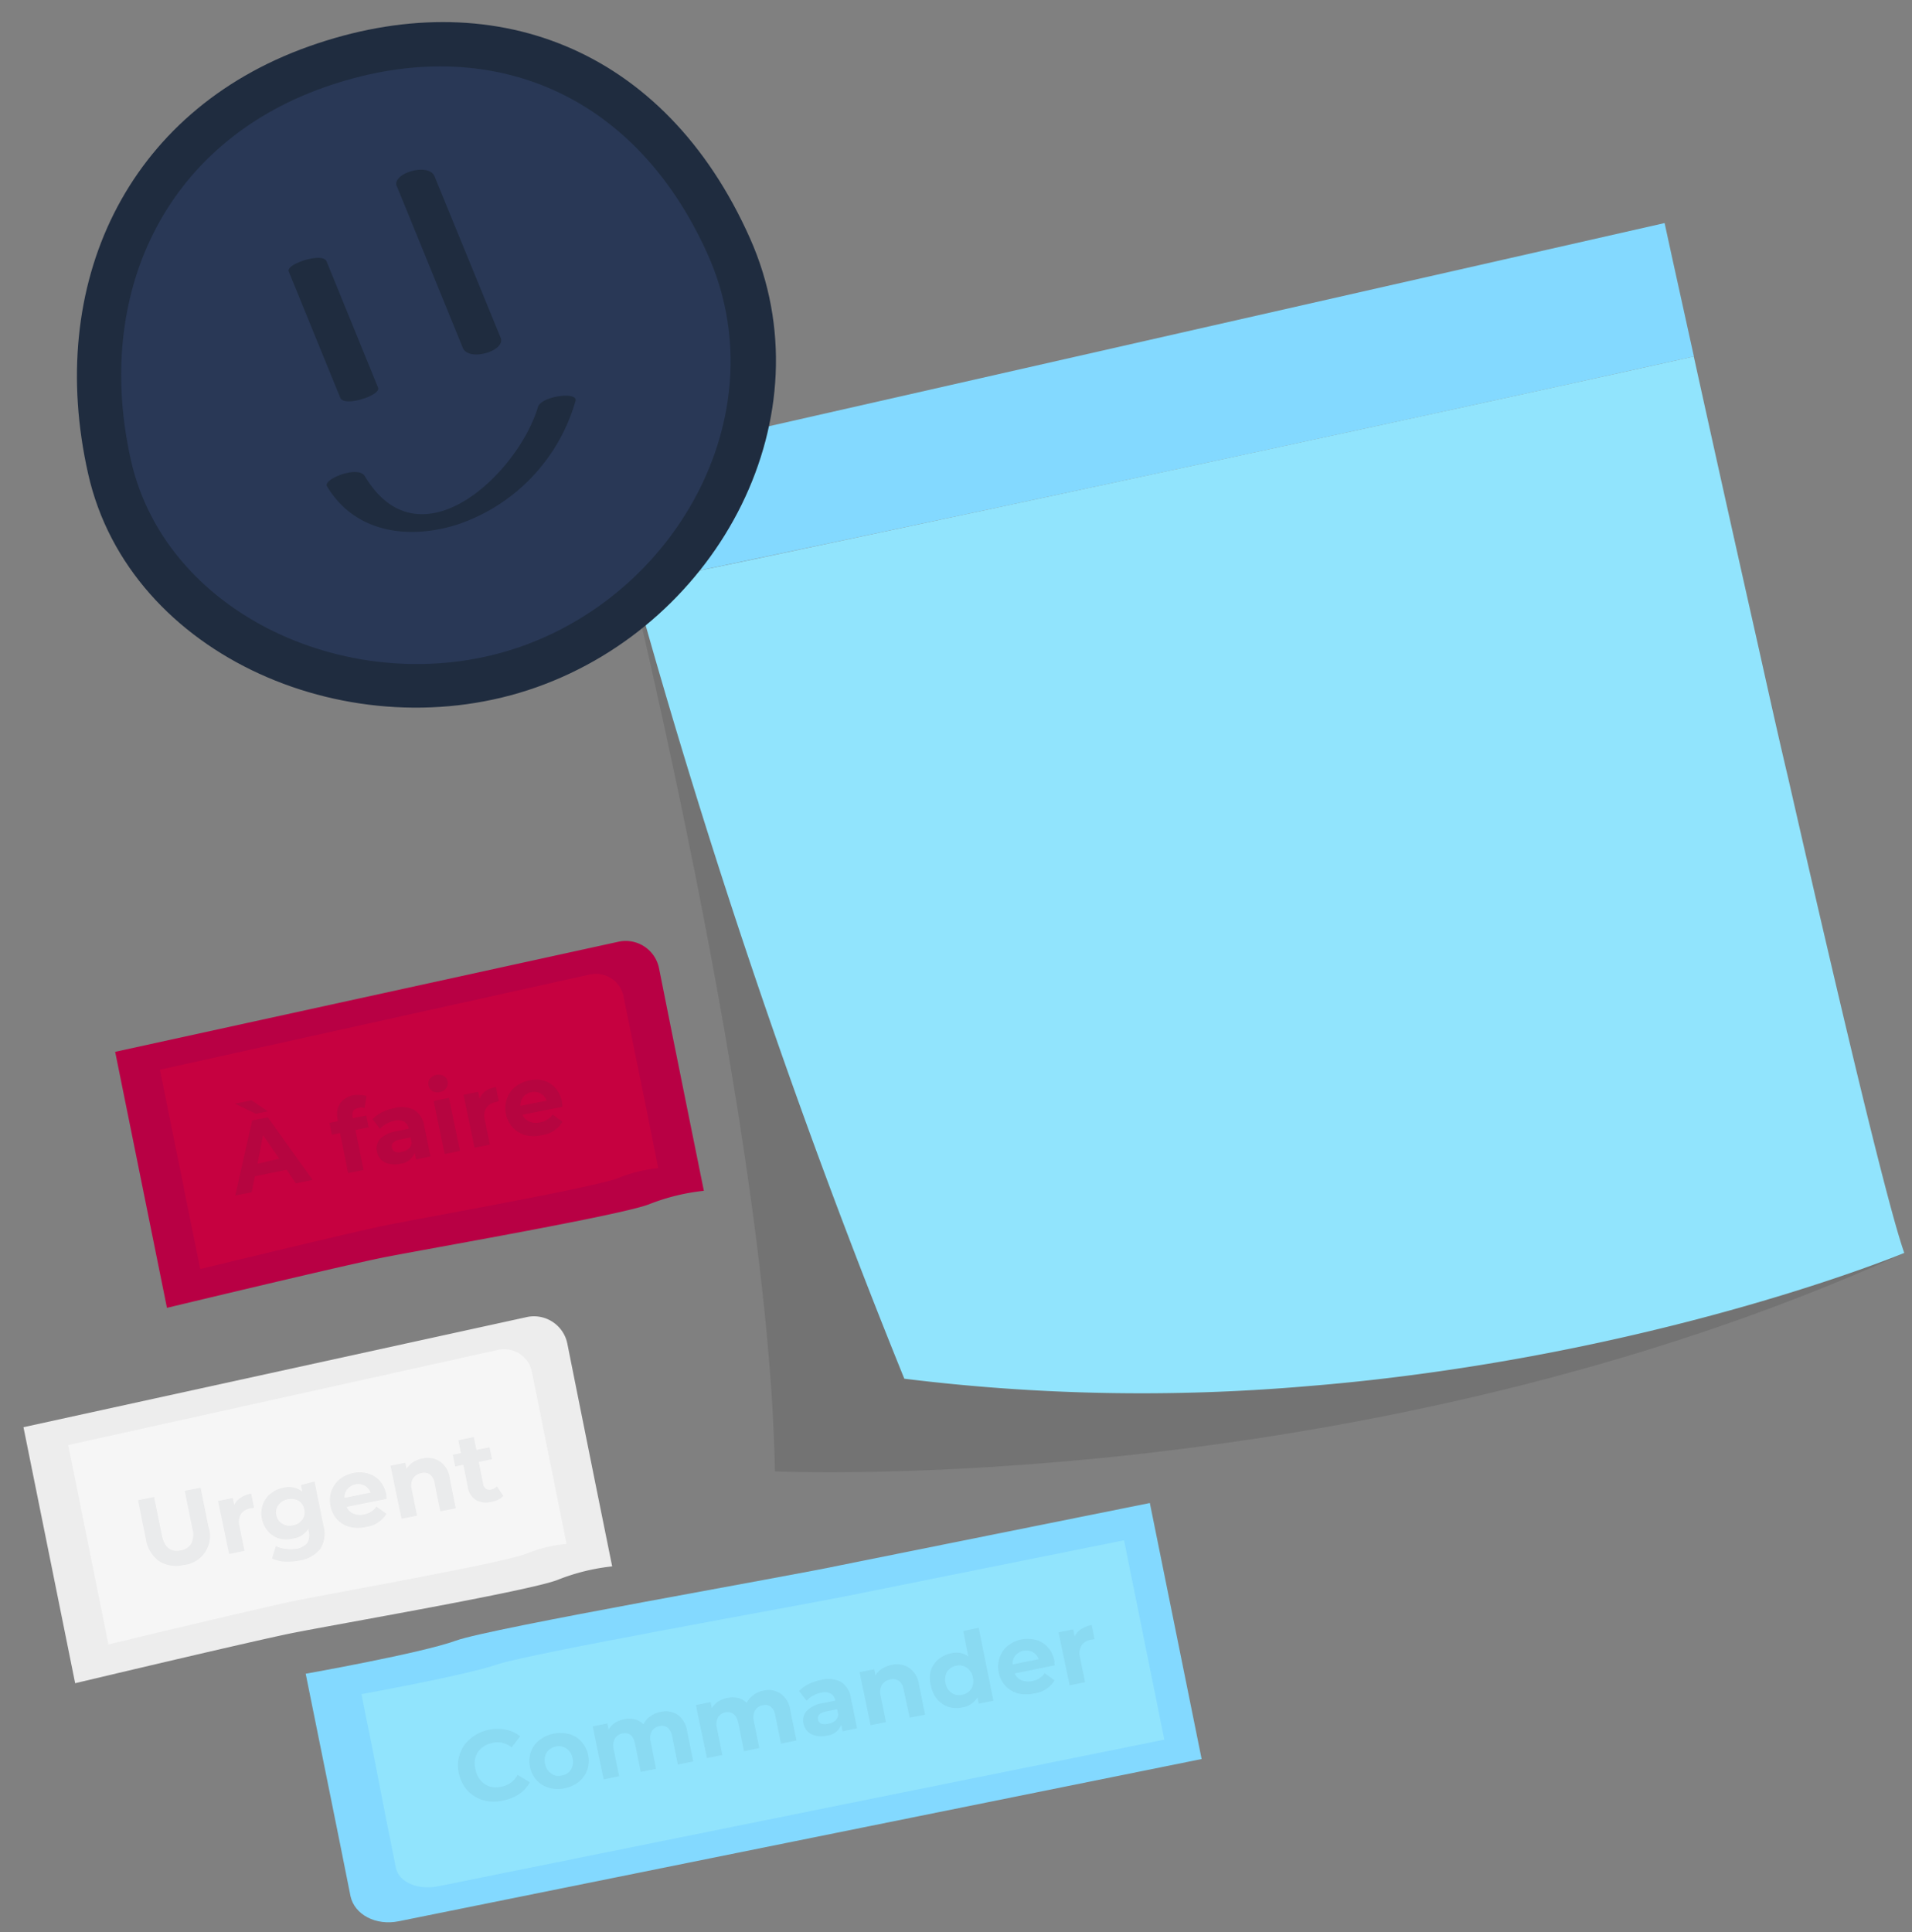 <svg xmlns="http://www.w3.org/2000/svg" viewBox="0 0 173.5 175.33"><rect x="0" y="0" width="173.5" height="175.33" fill="#808080" stroke="none"/><defs><style>.cls-3{fill:#83d9ff}.cls-4{fill:#91e4fd}.cls-5{opacity:.06}.cls-6{fill:#1f2c3f}</style></defs><g style="isolation:isolate"><g id="Calque_1" data-name="Calque 1"><path d="M54.68 42.13s15.05 58.15 15.64 91.38c0 0 53.32 2.47 102.49-19.81z" style="mix-blend-mode:multiply" opacity=".1"/><path class="cls-3" d="M153.71 32.35C124.29 38.89 78 48.77 57.54 53q-1.49-5.39-2.86-10.9l96.37-21.86s1.03 4.76 2.66 12.11z"/><path class="cls-4" d="M162.27 70.62c-1-4.21-1.93-8.46-2.86-12.61-2.18-9.68-4.2-18.8-5.71-25.66-25 5.55-62.16 13.51-85.31 18.4L57.54 53a663.34 663.34 0 0 0 24.52 72.1 175.63 175.63 0 0 0 36.55.68c2-.16 3.92-.35 5.83-.56 27.66-3.11 47.43-11.15 48.36-11.53-1.56-4.39-6.04-23.36-10.53-43.07z"/><path class="cls-3" d="M104.34 136.38l4.7 23.23-72.86 14.72c-2.08.42-4-.6-4.37-2.26l-1-5-1.52-7.53-1.55-7.67s10.49-1.86 13.62-3S71.79 143 76.4 142z"/><path class="cls-4" d="M102 139.76l3.65 18.09-65.86 13.3c-1.87.38-3.6-.36-3.86-1.66l-.79-3.91-1.14-5.86-1.2-6s9.47-1.71 12.31-2.69 27.52-5.36 31.68-6.2z"/><g class="cls-5"><path class="cls-6" d="M43.86 163.35a3.18 3.18 0 0 1-1.45-.9 3.37 3.37 0 0 1-.78-1.58 3.22 3.22 0 0 1 .11-1.75 3.06 3.06 0 0 1 1-1.4 3.71 3.71 0 0 1 1.65-.77 3.76 3.76 0 0 1 1.53 0 2.93 2.93 0 0 1 1.27.6l-.76 1a2 2 0 0 0-1.72-.41 2.17 2.17 0 0 0-1 .46 1.86 1.86 0 0 0-.57.86 2.06 2.06 0 0 0 0 1.08 2.16 2.16 0 0 0 .46 1 1.89 1.89 0 0 0 .85.57 2.22 2.22 0 0 0 1.09 0 2 2 0 0 0 1.42-1.06l1.11.67a3 3 0 0 1-.94 1.05 3.85 3.85 0 0 1-1.42.59 3.56 3.56 0 0 1-1.85-.01zm5.95-1.14a2.39 2.39 0 0 1-1.12-.68 2.63 2.63 0 0 1-.52-2.56 2.4 2.4 0 0 1 .77-1.07 3.16 3.16 0 0 1 2.72-.55 2.38 2.38 0 0 1 1.11.69 2.63 2.63 0 0 1 .52 2.56 2.43 2.43 0 0 1-.76 1.07 3.06 3.06 0 0 1-1.29.59 2.86 2.86 0 0 1-1.43-.05zm2-1.64a1.36 1.36 0 0 0 .15-1 1.34 1.34 0 0 0-.54-.9 1.18 1.18 0 0 0-1-.19 1.24 1.24 0 0 0-.81.54 1.35 1.35 0 0 0-.16 1 1.39 1.39 0 0 0 .55.9 1.15 1.15 0 0 0 1 .18 1.17 1.17 0 0 0 .81-.53zm9.68-4.98a2.22 2.22 0 0 1 .86 1.49l.55 2.75-1.39.28-.51-2.54a1.35 1.35 0 0 0-.41-.8.83.83 0 0 0-.73-.15 1.07 1.07 0 0 0-.72.47 1.38 1.38 0 0 0-.09 1l.48 2.41-1.39.28-.51-2.54c-.15-.75-.53-1.07-1.14-.95a1 1 0 0 0-.7.47 1.41 1.41 0 0 0-.1 1l.49 2.41-1.4.29-1-4.81 1.33-.27.12.56a1.69 1.69 0 0 1 .56-.6 2.21 2.21 0 0 1 .82-.33 2.07 2.07 0 0 1 1 0 1.71 1.71 0 0 1 .78.45 1.91 1.91 0 0 1 .63-.73 2.33 2.33 0 0 1 .94-.4 2 2 0 0 1 1.53.26zm9.37-1.89a2.19 2.19 0 0 1 .85 1.48l.56 2.75-1.4.28-.51-2.53a1.3 1.3 0 0 0-.41-.81.86.86 0 0 0-.73-.14 1 1 0 0 0-.71.47 1.41 1.41 0 0 0-.1 1l.49 2.41-1.39.29-.51-2.54c-.16-.76-.54-1.07-1.14-1a1 1 0 0 0-.71.47 1.35 1.35 0 0 0-.09 1l.48 2.41-1.39.28-1-4.8 1.33-.27.11.55a2 2 0 0 1 .56-.59 2.46 2.46 0 0 1 .83-.34 2.21 2.21 0 0 1 1 0 1.63 1.63 0 0 1 .77.45 2.1 2.1 0 0 1 .63-.73 2.38 2.38 0 0 1 .95-.4 1.91 1.91 0 0 1 1.53.31zm5.43-1.1a2.06 2.06 0 0 1 .92 1.48l.56 2.74-1.31.27-.12-.6a1.56 1.56 0 0 1-1.33 1 2.21 2.21 0 0 1-1 0 1.48 1.48 0 0 1-.73-.39 1.31 1.31 0 0 1-.36-.71 1.25 1.25 0 0 1 .29-1.15 2.56 2.56 0 0 1 1.48-.7l1.11-.23a.94.94 0 0 0-.42-.64 1.2 1.2 0 0 0-.88-.08 2.38 2.38 0 0 0-.73.27 2 2 0 0 0-.57.46l-.69-.88a3.33 3.33 0 0 1 .85-.62 4.62 4.62 0 0 1 1.1-.38 2.56 2.56 0 0 1 1.83.16zm-.52 3.55a.86.86 0 0 0 .3-.56l-.1-.5-1 .2c-.57.11-.82.36-.74.73a.52.52 0 0 0 .3.39 1.06 1.06 0 0 0 .6 0 1.22 1.22 0 0 0 .64-.26zm6.74-4.8a2.13 2.13 0 0 1 .87 1.48l.56 2.75-1.39.28-.55-2.54a1.21 1.21 0 0 0-.42-.8 1 1 0 0 0-.78-.14 1.15 1.15 0 0 0-.77.5 1.33 1.33 0 0 0-.12 1l.48 2.38-1.39.28-1-4.81 1.33-.26.11.56a1.9 1.9 0 0 1 .59-.61 2.79 2.79 0 0 1 .87-.35 2 2 0 0 1 1.61.28zm6.3-3.65l1.33 6.62-1.33.27-.11-.59a1.88 1.88 0 0 1-1.37.92 2.44 2.44 0 0 1-1.29-.05 2.27 2.27 0 0 1-1-.69 2.78 2.78 0 0 1-.57-1.24 2.62 2.62 0 0 1 0-1.37 2.23 2.23 0 0 1 .68-1 2.54 2.54 0 0 1 1.17-.55 1.82 1.82 0 0 1 1.55.29l-.46-2.31zm-.67 5.54a1.4 1.4 0 0 0 .15-1 1.34 1.34 0 0 0-.54-.9 1.18 1.18 0 0 0-1-.19 1.24 1.24 0 0 0-.81.54 1.4 1.4 0 0 0-.15 1 1.34 1.34 0 0 0 .54.9 1.15 1.15 0 0 0 1 .18 1.19 1.19 0 0 0 .81-.53zm7.56-2.13l-3.63.73a1.11 1.11 0 0 0 .61.61 1.53 1.53 0 0 0 1 .08 1.75 1.75 0 0 0 .64-.25 1.47 1.47 0 0 0 .47-.46l.9.65a2.5 2.5 0 0 1-1.82 1.18 3.29 3.29 0 0 1-1.5 0 2.4 2.4 0 0 1-1.74-1.9 2.43 2.43 0 0 1 .08-1.34 2.33 2.33 0 0 1 .74-1.07 2.88 2.88 0 0 1 2.58-.53 2.16 2.16 0 0 1 1.07.69 2.56 2.56 0 0 1 .59 1.25s-.02.12.01.36zm-3.57-.89a1.12 1.12 0 0 0-.24.81l2.36-.48a1.11 1.11 0 0 0-.54-.64 1.2 1.2 0 0 0-.84-.12 1.29 1.29 0 0 0-.74.43zm5.99-2.4a2.57 2.57 0 0 1 .94-.37l.26 1.28-.31.05a1.29 1.29 0 0 0-.87.52 1.36 1.36 0 0 0-.14 1.08l.46 2.26-1.4.28-1-4.8 1.33-.27.12.64a1.59 1.59 0 0 1 .61-.67z"/></g><path d="M6.82 152.73L2.13 129.5l45.71-10a3.09 3.09 0 0 1 3.64 2.41l1 5 1.52 7.56 1.55 7.66a18.67 18.67 0 0 0-4.94 1.22c-2.5 1-20.43 4.09-24.14 4.84s-19.65 4.54-19.65 4.54z" fill="#ededed"/><path d="M9.84 149.21l-3.65-18.09 38.9-8.61a2.57 2.57 0 0 1 3.14 1.81l.79 3.9 1.18 5.87 1.21 6a12.54 12.54 0 0 0-3.67.9c-2.22.85-17.58 3.57-20.86 4.24s-17.04 3.98-17.04 3.98z" fill="#f6f6f6"/><g class="cls-5"><path class="cls-6" d="M14.41 141.63a3 3 0 0 1-1.17-2l-.71-3.5 1.45-.29.7 3.44c.22 1.12.8 1.59 1.73 1.4a1.32 1.32 0 0 0 .95-.62 1.86 1.86 0 0 0 .1-1.34l-.69-3.45 1.43-.27.7 3.5a2.63 2.63 0 0 1-2.25 3.5 2.88 2.88 0 0 1-2.24-.37zm7.44-5.73a2.5 2.5 0 0 1 .94-.37l.26 1.28-.32.05a1.29 1.29 0 0 0-.87.52 1.4 1.4 0 0 0-.14 1.08l.46 2.26-1.39.28-1-4.8 1.33-.27.13.64a1.59 1.59 0 0 1 .6-.67zm6.69-1.46l.81 4a2.61 2.61 0 0 1-.29 2.1 2.91 2.91 0 0 1-1.88 1.05 5.22 5.22 0 0 1-1.35.1 3 3 0 0 1-1.14-.28l.35-1.12a2.36 2.36 0 0 0 .85.25 3.41 3.41 0 0 0 1 0 1.58 1.58 0 0 0 1-.54 1.36 1.36 0 0 0 .11-1.1v-.21a2 2 0 0 1-1.39.91 2.59 2.59 0 0 1-1.27 0 2.25 2.25 0 0 1-1-.64 2.45 2.45 0 0 1-.57-1.15 2.39 2.39 0 0 1 .08-1.28 2.25 2.25 0 0 1 .71-1 2.44 2.44 0 0 1 1.15-.53 1.94 1.94 0 0 1 1.73.36l-.13-.61zm-1.1 3.45a1.13 1.13 0 0 0 .18-.92 1.14 1.14 0 0 0-.52-.79 1.39 1.39 0 0 0-1-.14 1.37 1.37 0 0 0-.84.51 1.16 1.16 0 0 0-.19.93 1.14 1.14 0 0 0 .54.78 1.32 1.32 0 0 0 1 .14 1.3 1.3 0 0 0 .83-.51zm7.64-1.89l-3.63.73a1.12 1.12 0 0 0 .6.61 1.56 1.56 0 0 0 1 .08 2 2 0 0 0 .64-.25 1.71 1.71 0 0 0 .47-.46l.9.65a2.52 2.52 0 0 1-1.82 1.18 3.19 3.19 0 0 1-1.51 0 2.33 2.33 0 0 1-1.14-.68 2.42 2.42 0 0 1-.59-1.21 2.52 2.52 0 0 1 .07-1.34 2.49 2.49 0 0 1 .74-1.07 2.83 2.83 0 0 1 1.25-.58 2.63 2.63 0 0 1 1.34.05 2.22 2.22 0 0 1 1.07.68 2.73 2.73 0 0 1 .59 1.26s-.01.14.02.35zm-3.57-.89a1.17 1.17 0 0 0-.25.81l2.37-.48a1.15 1.15 0 0 0-.54-.64 1.2 1.2 0 0 0-.84-.12 1.26 1.26 0 0 0-.74.46zm8.42-2.49a2.16 2.16 0 0 1 .87 1.48l.55 2.75-1.39.28-.51-2.53a1.33 1.33 0 0 0-.42-.81.93.93 0 0 0-.78-.13 1.13 1.13 0 0 0-.78.49 1.4 1.4 0 0 0-.11 1l.48 2.37-1.4.28-1-4.8 1.33-.27.12.56a1.9 1.9 0 0 1 .59-.61 2.4 2.4 0 0 1 .87-.34 2 2 0 0 1 1.58.28zm5.74 3.12a1.59 1.59 0 0 1-.46.33 2.5 2.5 0 0 1-.62.2 1.87 1.87 0 0 1-1.41-.17 1.71 1.71 0 0 1-.73-1.19l-.4-2-.74.15-.22-1.06.74-.14-.23-1.17 1.39-.29.24 1.17 1.19-.24.22 1.07-1.2.25.4 2a.67.67 0 0 0 .25.44.57.57 0 0 0 .47.07.9.9 0 0 0 .53-.29z"/></g><path d="M15.15 118.67l-4.7-23.23 45.72-10a3.08 3.08 0 0 1 3.63 2.41l1 5 1.52 7.54 1.55 7.66a19 19 0 0 0-4.94 1.21c-2.49 1-20.43 4.1-24.14 4.84s-19.64 4.57-19.64 4.57z" fill="#b80044"/><path d="M18.17 115.15l-3.66-18.09 38.9-8.61a2.57 2.57 0 0 1 3.14 1.81l.79 3.9 1.19 5.84 1.2 6a12.89 12.89 0 0 0-3.67.91c-2.22.85-17.58 3.57-20.85 4.23s-17.04 4.01-17.04 4.01z" fill="#c60140"/><path class="cls-6" d="M21.33 100.14l1.5-.3 1.47 1-1.09.22zm4.69 6l-2.9.59-.28 1.45-1.49.3 1.53-6.81 1.42-.29 4.06 5.68-1.52.31zm-.68-1L23.87 103l-.51 2.6zm6.66-3.68l1.23-.24.22 1.07-1.2.24.74 3.63-1.4.28-.73-3.63-.74.15-.22-1.07.74-.15v-.22a1.79 1.79 0 0 1 .22-1.4 2 2 0 0 1 1.28-.76 2.47 2.47 0 0 1 .6 0 1.49 1.49 0 0 1 .51.1l-.16 1.08a.93.93 0 0 0-.6 0c-.42.08-.58.36-.49.82zm5.58-.75a2.06 2.06 0 0 1 .92 1.48l.56 2.74-1.3.27-.13-.6a1.56 1.56 0 0 1-1.33 1 2.21 2.21 0 0 1-1 0 1.48 1.48 0 0 1-.73-.39 1.31 1.31 0 0 1-.36-.71 1.27 1.27 0 0 1 .29-1.16 2.62 2.62 0 0 1 1.48-.69l1.11-.23a.94.94 0 0 0-.42-.64 1.2 1.2 0 0 0-.88-.08 2.38 2.38 0 0 0-.73.27 2 2 0 0 0-.57.46l-.69-.88a3.33 3.33 0 0 1 .85-.62 4.62 4.62 0 0 1 1.1-.38 2.56 2.56 0 0 1 1.83.16zm-.52 3.55a.86.86 0 0 0 .3-.56l-.1-.5-.95.2c-.58.11-.82.36-.75.73a.49.49 0 0 0 .3.38.91.91 0 0 0 .6 0 1.13 1.13 0 0 0 .6-.25zM39.24 99a.74.74 0 0 1-.35-.51.71.71 0 0 1 .12-.6 1 1 0 0 1 1.25-.26.69.69 0 0 1 .35.48.77.77 0 0 1-.12.63.91.91 0 0 1-.58.35.94.94 0 0 1-.67-.09zm.11.9l1.39-.28 1 4.81-1.39.28zm4.71-.9a2.57 2.57 0 0 1 .94-.37l.26 1.28-.26.09a1.29 1.29 0 0 0-.87.52 1.38 1.38 0 0 0-.14 1.07l.46 2.27-1.39.28-1-4.8 1.33-.27.12.64a1.59 1.59 0 0 1 .55-.71zm6.99 1.42l-3.64.73a1.14 1.14 0 0 0 .61.61 1.54 1.54 0 0 0 1 .08 1.8 1.8 0 0 0 .65-.25 1.58 1.58 0 0 0 .47-.46l.9.66a2.56 2.56 0 0 1-1.87 1.21 3.29 3.29 0 0 1-1.5 0 2.38 2.38 0 0 1-1.14-.69A2.62 2.62 0 0 1 46 99.7a2.41 2.41 0 0 1 .74-1.07 2.78 2.78 0 0 1 1.26-.58 2.7 2.7 0 0 1 1.33 0 2.19 2.19 0 0 1 1.08.69A2.65 2.65 0 0 1 51 100s0 .18.05.42zm-3.57-.89a1.17 1.17 0 0 0-.25.81l2.37-.47a1.17 1.17 0 0 0-.54-.65 1.2 1.2 0 0 0-.84-.12 1.23 1.23 0 0 0-.74.43z" opacity=".1"/><path class="cls-6" d="M68.06 21.63c7.15 16.09-2.76 34.82-19.35 40.72S11.75 59.67 8 43C4.12 25.83 11.44 10.12 28 4.22s32.31 0 40.06 17.41z"/><path d="M64.24 23.13c6.24 14-2.4 30.35-16.86 35.5s-32.22-2.34-35.5-16.87c-3.37-15 3-28.67 17.47-33.81S57.49 8 64.24 23.13z" fill="#293856"/><path class="cls-6" d="M26.2 24.63l4.68 11.47c.35.86 3.71-.23 3.43-.92l-4.68-11.47c-.35-.85-3.7.24-3.43.92zm9.8-7.76l6 14.7c.53 1.28 3.92.27 3.43-.92l-6-14.65c-.53-1.29-3.91-.27-3.43.91zm-6.33 27.25c2.56 4.29 7.55 4.9 12 3.42a16.66 16.66 0 0 0 10.55-11.15c.27-.9-3.1-.45-3.4.53C47 43 38.06 51.51 33.1 43.2c-.58-1-3.82.28-3.43.92z"/></g></g></svg>